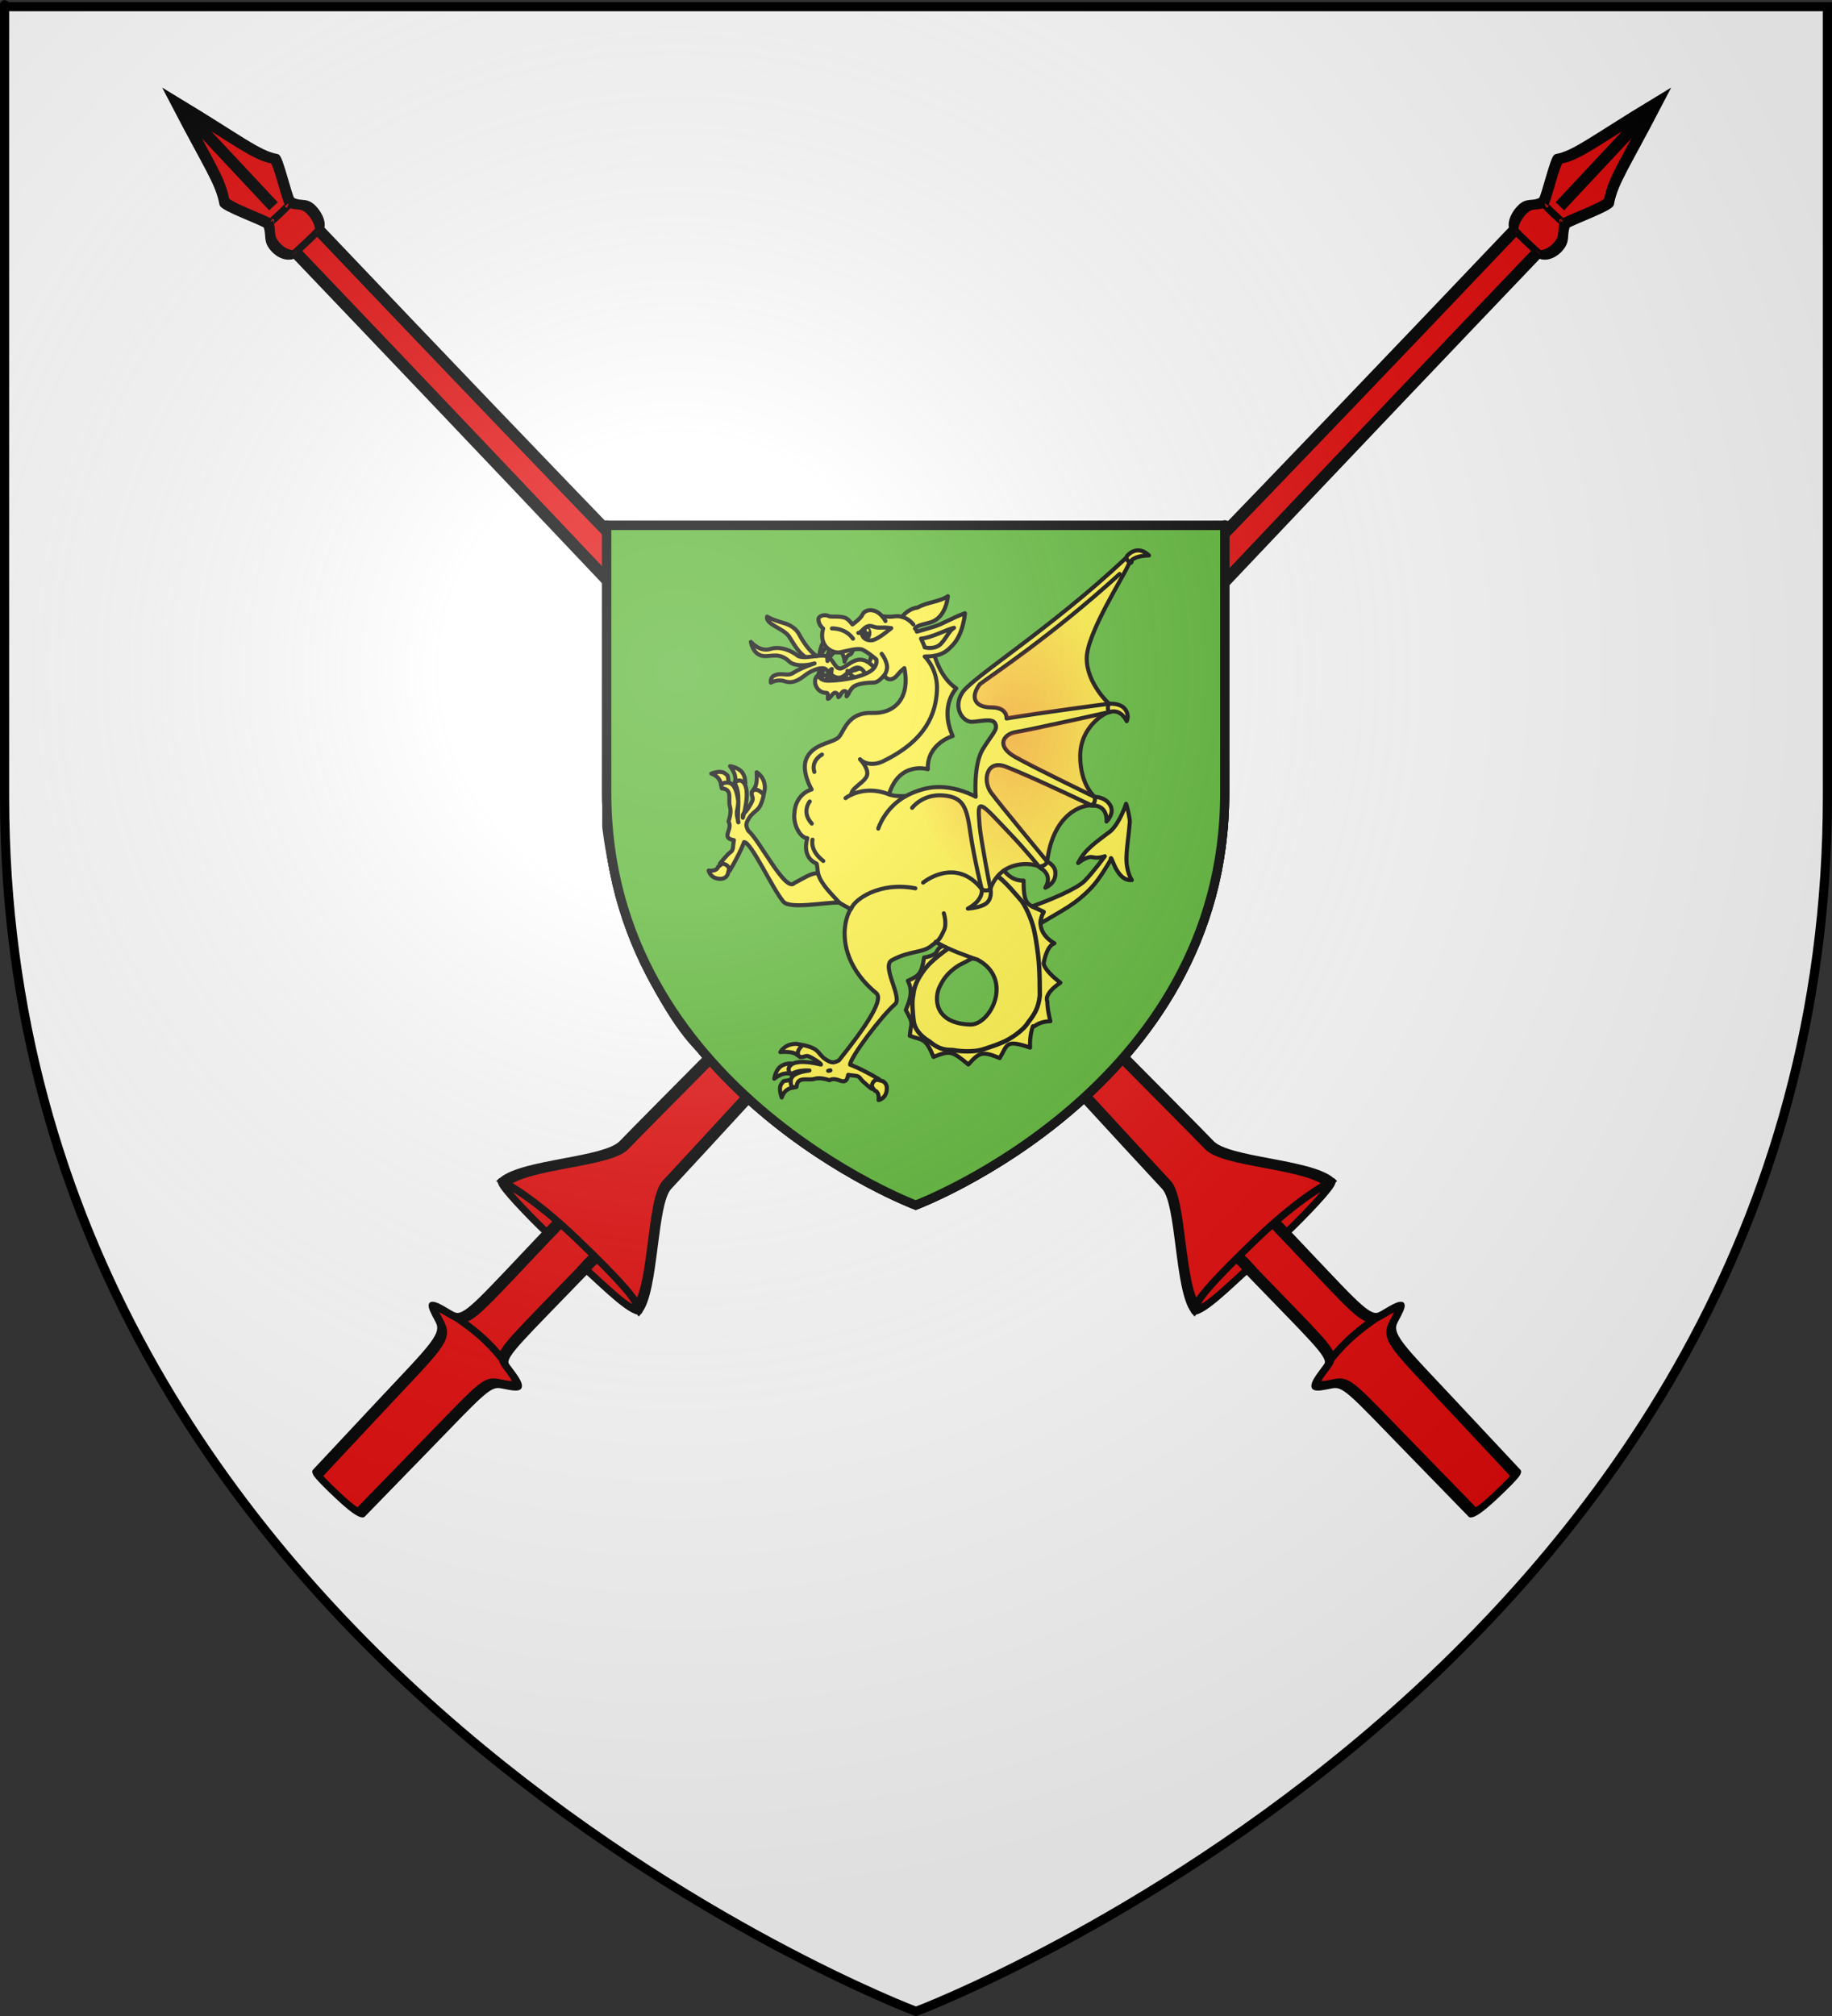 <?xml version="1.0" encoding="UTF-8" standalone="no"?>
<svg
   xmlns:i="http://ns.adobe.com/AdobeIllustrator/10.0/"
   xmlns:dc="http://purl.org/dc/elements/1.1/"
   xmlns:cc="http://web.resource.org/cc/"
   xmlns:rdf="http://www.w3.org/1999/02/22-rdf-syntax-ns#"
   xmlns:svg="http://www.w3.org/2000/svg"
   xmlns="http://www.w3.org/2000/svg"
   xmlns:xlink="http://www.w3.org/1999/xlink"
   xmlns:sodipodi="http://sodipodi.sourceforge.net/DTD/sodipodi-0.dtd"
   xmlns:inkscape="http://www.inkscape.org/namespaces/inkscape"
   height="660"
   width="600"
   version="1.0"
   id="svg2"
   sodipodi:version="0.32"
   inkscape:version="0.45.1"
   sodipodi:docname="Blason ville fr Dracy-le-Fort (Saône-et-Loire).svg"
   sodipodi:docbase="E:\DIVERS\Héraldique"
   inkscape:export-filename="/Users/olivier/Desktop/Blason Rouge/Blason_Vide_3D.png"
   inkscape:export-xdpi="144"
   inkscape:export-ydpi="144"
   inkscape:output_extension="org.inkscape.output.svg.inkscape">
  <rect width="100%" height="100%" fill="#333333" stroke="none"/>
  <sodipodi:namedview
     inkscape:window-height="750"
     inkscape:window-width="1280"
     inkscape:pageshadow="2"
     inkscape:pageopacity="0.0"
     guidetolerance="10.0"
     gridtolerance="10.0"
     objecttolerance="10.0"
     borderopacity="1.0"
     bordercolor="#666666"
     pagecolor="#ffffff"
     id="base"
     showgrid="false"
     height="660px"
     inkscape:zoom="0.315"
     inkscape:cx="-525.39682"
     inkscape:cy="120.99485"
     inkscape:window-x="-8"
     inkscape:window-y="-8"
     inkscape:current-layer="layer4"
     showguides="true"
     inkscape:guide-bbox="true" />
  <desc
     id="desc4">Flag of Canton of Valais (Wallis)</desc>
  <defs
     id="defs6">
    <linearGradient
       id="linearGradient4050">
      <stop
         style="stop-color:#e80000;stop-opacity:0.276;"
         offset="0"
         id="stop4052" />
      <stop
         style="stop-color:red;stop-opacity:0;"
         offset="1"
         id="stop4054" />
    </linearGradient>
    <radialGradient
       inkscape:collect="always"
       xlink:href="#linearGradient4050"
       id="radialGradient2107"
       gradientUnits="userSpaceOnUse"
       gradientTransform="matrix(1.173,0,0,1.706,-578.041,-485.109)"
       cx="165.666"
       cy="433.922"
       fx="165.666"
       fy="433.922"
       r="86.885" />
    <linearGradient
       id="linearGradient2893">
      <stop
         style="stop-color:white;stop-opacity:0.314;"
         offset="0"
         id="stop2895" />
      <stop
         id="stop2897"
         offset="0.19"
         style="stop-color:white;stop-opacity:0.251;" />
      <stop
         style="stop-color:#6b6b6b;stop-opacity:0.125;"
         offset="0.6"
         id="stop2901" />
      <stop
         style="stop-color:black;stop-opacity:0.125;"
         offset="1"
         id="stop2899" />
    </linearGradient>
    <linearGradient
       id="linearGradient2885">
      <stop
         id="stop2887"
         offset="0"
         style="stop-color:white;stop-opacity:1;" />
      <stop
         style="stop-color:white;stop-opacity:1;"
         offset="0.229"
         id="stop2891" />
      <stop
         id="stop2889"
         offset="1"
         style="stop-color:black;stop-opacity:1;" />
    </linearGradient>
    <linearGradient
       id="linearGradient2955">
      <stop
         id="stop2867"
         offset="0"
         style="stop-color:#fd0000;stop-opacity:1;" />
      <stop
         style="stop-color:#e77275;stop-opacity:0.659;"
         offset="0.5"
         id="stop2873" />
      <stop
         style="stop-color:black;stop-opacity:0.323;"
         offset="1"
         id="stop2959" />
    </linearGradient>
    <radialGradient
       inkscape:collect="always"
       xlink:href="#linearGradient2955"
       id="radialGradient2961"
       cx="225.524"
       cy="218.901"
       fx="225.524"
       fy="218.901"
       r="300"
       gradientTransform="matrix(-4.167939e-4,2.183,-1.884,-3.599562e-4,615.597,-289.121)"
       gradientUnits="userSpaceOnUse" />
    <polygon
       id="star"
       transform="scale(53,53)"
       points="0,-1 0.588,0.809 -0.951,-0.309 0.951,-0.309 -0.588,0.809 0,-1 " />
    <clipPath
       id="clip">
      <path
         d="M 0,-200 L 0,600 L 300,600 L 300,-200 L 0,-200 z "
         id="path10" />
    </clipPath>
    <radialGradient
       inkscape:collect="always"
       xlink:href="#linearGradient2955"
       id="radialGradient1911"
       gradientUnits="userSpaceOnUse"
       gradientTransform="matrix(-4.167939e-4,2.183,-1.884,-3.599562e-4,615.597,-289.121)"
       cx="225.524"
       cy="218.901"
       fx="225.524"
       fy="218.901"
       r="300" />
    <radialGradient
       inkscape:collect="always"
       xlink:href="#linearGradient2955"
       id="radialGradient2865"
       gradientUnits="userSpaceOnUse"
       gradientTransform="matrix(0,1.749,-1.593,-1.049767e-7,551.788,-191.29)"
       cx="225.524"
       cy="218.901"
       fx="225.524"
       fy="218.901"
       r="300" />
    <radialGradient
       inkscape:collect="always"
       xlink:href="#linearGradient2955"
       id="radialGradient2871"
       gradientUnits="userSpaceOnUse"
       gradientTransform="matrix(0,1.386,-1.323,-5.741131e-8,-158.082,-109.541)"
       cx="225.524"
       cy="218.901"
       fx="225.524"
       fy="218.901"
       r="300" />
    <radialGradient
       inkscape:collect="always"
       xlink:href="#linearGradient2893"
       id="radialGradient3163"
       gradientUnits="userSpaceOnUse"
       gradientTransform="matrix(1.353,0,0,1.349,-77.629,-85.747)"
       cx="221.445"
       cy="226.331"
       fx="221.445"
       fy="226.331"
       r="300" />
  </defs>
  <g
     inkscape:groupmode="layer"
     id="layer3"
     inkscape:label="Fond écu"
     style="display:inline">
    <path
       id="path2855"
       style="fill:#ffffff;fill-opacity:1;fill-rule:evenodd;stroke:none;stroke-width:1px;stroke-linecap:butt;stroke-linejoin:miter;stroke-opacity:1"
       d="M 298.878,657.939 C 298.878,657.939 597.378,545.618 597.378,260.167 C 597.378,-25.285 597.378,1.615 597.378,1.615 L 0.378,1.615 L 0.378,260.167 C 0.378,545.618 298.878,657.939 298.878,657.939 z "
       sodipodi:nodetypes="cccccc" />
  </g>
  <g
     inkscape:groupmode="layer"
     id="layer4"
     inkscape:label="Meubles">
    <g
       id="g2164"
       transform="matrix(1.117,-1.18,1.938,1.835,359.925,680.425)"
       style="fill:#e20909;stroke:#000000;stroke-width:1.441;stroke-miterlimit:4;stroke-dasharray:none;stroke-opacity:1">
      <path
         sodipodi:nodetypes="czczcsccczczzccccsscczccsscccczccc"
         id="path2189"
         d="M 70.745,-121.025 C 75.473,-121.028 128.864,-120.162 168.486,-119.741 C 208.11,-119.32 253.169,-118.936 328.005,-118.824 C 328.005,-119.236 329.638,-119.877 331.964,-119.866 C 334.275,-119.855 334.074,-119.052 336.098,-118.609 C 336.923,-118.609 343.998,-121.161 344.574,-120.899 C 347.533,-119.553 352.402,-119.198 366.292,-116.87 C 352.696,-114.503 348.885,-114.232 345.288,-112.808 C 344.592,-112.433 336.77,-114.873 335.912,-114.873 C 333.85,-114.22 333.87,-113.597 331.598,-113.542 C 329.325,-113.486 327.762,-114.265 327.762,-114.881 C 327.762,-114.881 209.672,-115.235 168.055,-114.75 C 126.439,-114.265 75.372,-113.86 70.85,-113.85 C 66.345,-113.841 54.083,-106.34 48.612,-106.02 C 48.718,-106.462 49.525,-110.173 49.525,-110.173 L 49.392,-114.116 L 35.379,-114.219 C 22.876,-114.311 22.393,-114.196 21.985,-112.71 C 21.184,-109.788 20.918,-109.7 18.684,-111.908 C 17.183,-113.39 15.683,-113.234 -1.741,-113.373 L -19.567,-113.523 C -19.567,-113.523 -20.205,-113.629 -20.205,-117.085 C -20.205,-120.646 -19.902,-120.648 -19.902,-120.648 L -1.261,-120.713 C 15.19,-120.77 18.227,-120.503 19.362,-122.568 C 20.541,-124.713 20.839,-125.227 21.877,-122.318 C 22.546,-120.442 23.163,-120.278 36.004,-120.278 L 49.598,-120.278 L 49.598,-124.389 L 48.656,-128.605 C 54.512,-128.177 65.875,-121.023 70.745,-121.025 z M 337.774,-116.791 L 364.755,-116.881 L 337.774,-116.791 z "
         style="fill:#e20909;stroke:#000000;stroke-width:1.441;stroke-miterlimit:4;stroke-dasharray:none;stroke-opacity:1" />
      <path
         sodipodi:nodetypes="cc"
         id="path3180"
         d="M 22.238,-121.59 C 22.97,-118.557 23.18,-116.779 22.552,-113.745"
         style="fill:#e20909;fill-rule:evenodd;stroke:#000000;stroke-width:1.441;stroke-linecap:butt;stroke-linejoin:miter;stroke-miterlimit:4;stroke-dasharray:none;stroke-opacity:1" />
      <path
         id="path3182"
         d="M 50.059,-120.259 C 50.046,-120.272 48.295,-120.25 47.23,-120.296 C 47.231,-123.254 47.633,-128.596 48.342,-128.652 C 48.756,-128.697 50.527,-124.542 50.45,-117.289 C 50.373,-110.036 49.835,-105.659 48.336,-106.002 C 47.081,-107.124 47.435,-112.609 47.223,-114.157 C 48.039,-114.166 48.739,-114.213 50.22,-114.105"
         style="fill:#e20909;fill-rule:evenodd;stroke:#000000;stroke-width:1.441;stroke-linecap:butt;stroke-linejoin:miter;stroke-miterlimit:4;stroke-dasharray:none;stroke-opacity:1"
         sodipodi:nodetypes="ccczccs" />
      <path
         sodipodi:nodetypes="csc"
         id="path3191"
         d="M 336.172,-118.357 C 336.172,-118.357 335.789,-119.233 335.789,-116.722 C 335.789,-114.212 335.98,-115.236 335.98,-115.236"
         style="fill:#e20909;fill-rule:evenodd;stroke:#000000;stroke-width:1.441;stroke-linecap:butt;stroke-linejoin:miter;stroke-miterlimit:4;stroke-dasharray:none;stroke-opacity:1" />
      <path
         sodipodi:nodetypes="csc"
         id="path3193"
         d="M 328.015,-118.831 C 328.015,-118.831 327.95,-119.297 327.95,-116.787 C 327.95,-114.277 328.03,-114.485 328.03,-114.485"
         style="fill:#e20909;fill-rule:evenodd;stroke:#000000;stroke-width:1.441;stroke-linecap:butt;stroke-linejoin:miter;stroke-miterlimit:4;stroke-dasharray:none;stroke-opacity:1" />
    </g>
    <g
       style="fill:#e20909;stroke:#000000;stroke-width:1.441;stroke-miterlimit:4;stroke-dasharray:none;stroke-opacity:1"
       transform="matrix(-1.117,-1.18,-1.938,1.835,240.516,680.425)"
       id="g3303">
      <path
         style="fill:#e20909;stroke:#000000;stroke-width:1.441;stroke-miterlimit:4;stroke-dasharray:none;stroke-opacity:1"
         d="M 70.745,-121.025 C 75.473,-121.028 128.864,-120.162 168.486,-119.741 C 208.11,-119.32 253.169,-118.936 328.005,-118.824 C 328.005,-119.236 329.638,-119.877 331.964,-119.866 C 334.275,-119.855 334.074,-119.052 336.098,-118.609 C 336.923,-118.609 343.998,-121.161 344.574,-120.899 C 347.533,-119.553 352.402,-119.198 366.292,-116.87 C 352.696,-114.503 348.885,-114.232 345.288,-112.808 C 344.592,-112.433 336.77,-114.873 335.912,-114.873 C 333.85,-114.22 333.87,-113.597 331.598,-113.542 C 329.325,-113.486 327.762,-114.265 327.762,-114.881 C 327.762,-114.881 209.672,-115.235 168.055,-114.75 C 126.439,-114.265 75.372,-113.86 70.85,-113.85 C 66.345,-113.841 54.083,-106.34 48.612,-106.02 C 48.718,-106.462 49.525,-110.173 49.525,-110.173 L 49.392,-114.116 L 35.379,-114.219 C 22.876,-114.311 22.393,-114.196 21.985,-112.71 C 21.184,-109.788 20.918,-109.7 18.684,-111.908 C 17.183,-113.39 15.683,-113.234 -1.741,-113.373 L -19.567,-113.523 C -19.567,-113.523 -20.205,-113.629 -20.205,-117.085 C -20.205,-120.646 -19.902,-120.648 -19.902,-120.648 L -1.261,-120.713 C 15.19,-120.77 18.227,-120.503 19.362,-122.568 C 20.541,-124.713 20.839,-125.227 21.877,-122.318 C 22.546,-120.442 23.163,-120.278 36.004,-120.278 L 49.598,-120.278 L 49.598,-124.389 L 48.656,-128.605 C 54.512,-128.177 65.875,-121.023 70.745,-121.025 z M 337.774,-116.791 L 364.755,-116.881 L 337.774,-116.791 z "
         id="path3305"
         sodipodi:nodetypes="czczcsccczczzccccsscczccsscccczccc" />
      <path
         style="fill:#e20909;fill-rule:evenodd;stroke:#000000;stroke-width:1.441;stroke-linecap:butt;stroke-linejoin:miter;stroke-miterlimit:4;stroke-dasharray:none;stroke-opacity:1"
         d="M 22.238,-121.59 C 22.97,-118.557 23.18,-116.779 22.552,-113.745"
         id="path3307"
         sodipodi:nodetypes="cc" />
      <path
         sodipodi:nodetypes="ccczccs"
         style="fill:#e20909;fill-rule:evenodd;stroke:#000000;stroke-width:1.441;stroke-linecap:butt;stroke-linejoin:miter;stroke-miterlimit:4;stroke-dasharray:none;stroke-opacity:1"
         d="M 50.059,-120.259 C 50.046,-120.272 48.295,-120.25 47.23,-120.296 C 47.231,-123.254 47.633,-128.596 48.342,-128.652 C 48.756,-128.697 50.527,-124.542 50.45,-117.289 C 50.373,-110.036 49.835,-105.659 48.336,-106.002 C 47.081,-107.124 47.435,-112.609 47.223,-114.157 C 48.039,-114.166 48.739,-114.213 50.22,-114.105"
         id="path3309" />
      <path
         style="fill:#e20909;fill-rule:evenodd;stroke:#000000;stroke-width:1.441;stroke-linecap:butt;stroke-linejoin:miter;stroke-miterlimit:4;stroke-dasharray:none;stroke-opacity:1"
         d="M 336.172,-118.357 C 336.172,-118.357 335.789,-119.233 335.789,-116.722 C 335.789,-114.212 335.98,-115.236 335.98,-115.236"
         id="path3311"
         sodipodi:nodetypes="csc" />
      <path
         style="fill:#e20909;fill-rule:evenodd;stroke:#000000;stroke-width:1.441;stroke-linecap:butt;stroke-linejoin:miter;stroke-miterlimit:4;stroke-dasharray:none;stroke-opacity:1"
         d="M 328.015,-118.831 C 328.015,-118.831 327.95,-119.297 327.95,-116.787 C 327.95,-114.277 328.03,-114.485 328.03,-114.485"
         id="path3313"
         sodipodi:nodetypes="csc" />
    </g>
    <g
       id="g19269"
       transform="matrix(0.339,0,0,0.339,198.21,171.297)"
       style="fill:#5ab532;fill-opacity:1;stroke:#000000;stroke-width:8.847;stroke-miterlimit:4;stroke-dasharray:none;stroke-opacity:1">
      <g
         style="fill:#5ab532;fill-opacity:1;stroke:#000000;stroke-width:8.847;stroke-miterlimit:4;stroke-dasharray:none;stroke-opacity:1;display:inline"
         inkscape:label="Fond écu"
         id="g19271">
        <path
           sodipodi:nodetypes="cccccc"
           d="M 300,658.5 C 300,658.5 598.5,546.18 598.5,260.728 C 598.5,-24.723 598.5,2.176 598.5,2.176 L 1.5,2.176 L 1.5,260.728 C 1.5,546.18 300,658.5 300,658.5 z "
           style="fill:#5ab532;fill-opacity:1;fill-rule:evenodd;stroke:#000000;stroke-width:8.847;stroke-linecap:butt;stroke-linejoin:miter;stroke-miterlimit:4;stroke-dasharray:none;stroke-opacity:1"
           id="path19273" />
      </g>
      <g
         style="fill:#5ab532;fill-opacity:1;stroke:#000000;stroke-width:8.847;stroke-miterlimit:4;stroke-dasharray:none;stroke-opacity:1;display:inline"
         inkscape:label="Meubles"
         id="g19275">
        <path
           sodipodi:nodetypes="csscsscccczc"
           id="path19277"
           d="M 95.881,509.819 C 95.882,509.819 135.122,502.375 160.46,477.038 C 185.797,451.7 200.651,365.252 225.989,339.914 C 251.326,314.576 338.205,300.087 363.543,274.75 C 388.881,249.412 403.37,162.533 428.707,137.195 C 454.045,111.858 540.526,96.971 565.864,71.633 C 591.031,46.467 598.479,3.765 598.579,3.188 M 598.579,3.188 L 1.706,2.245 L 1.552,292.85 C 1.552,292.85 8.087,360.558 39.845,426.556 C 71.955,493.287 95.582,510.226 95.582,510.226"
           style="opacity:1;color:#000000;fill:#5ab532;fill-opacity:1;fill-rule:nonzero;stroke:#000000;stroke-width:8.847;stroke-linecap:butt;stroke-linejoin:miter;marker:none;marker-start:none;marker-mid:none;marker-end:none;stroke-miterlimit:4;stroke-dasharray:none;stroke-dashoffset:0;stroke-opacity:1;visibility:visible;display:inline;overflow:visible" />
      </g>
      <g
         sodipodi:insensitive="true"
         inkscape:label="Reflet final"
         id="g19279"
         style="fill:#5ab532;fill-opacity:1;stroke:#000000;stroke-width:8.847;stroke-miterlimit:4;stroke-dasharray:none;stroke-opacity:1">
        <path
           inkscape:export-ydpi="144"
           inkscape:export-xdpi="144"
           id="path19281"
           style="opacity:1;fill:#5ab532;fill-opacity:1;fill-rule:evenodd;stroke:#000000;stroke-width:8.847;stroke-linecap:butt;stroke-linejoin:miter;stroke-miterlimit:4;stroke-dasharray:none;stroke-opacity:1"
           d="M 300,658.5 C 300,658.5 598.5,546.18 598.5,260.728 C 598.5,-24.723 598.5,2.176 598.5,2.176 L 1.5,2.176 L 1.5,260.728 C 1.5,546.18 300,658.5 300,658.5 z "
           sodipodi:nodetypes="cccccc" />
      </g>
      <g
         sodipodi:insensitive="true"
         inkscape:label="Contour final"
         id="g19283"
         style="fill:#5ab532;fill-opacity:1;stroke:#000000;stroke-width:8.847;stroke-miterlimit:4;stroke-dasharray:none;stroke-opacity:1">
        <path
           inkscape:export-ydpi="144"
           inkscape:export-xdpi="144"
           id="path19285"
           style="opacity:1;fill:#5ab532;fill-opacity:1;fill-rule:evenodd;stroke:#000000;stroke-width:8.847;stroke-linecap:butt;stroke-linejoin:miter;stroke-miterlimit:4;stroke-dasharray:none;stroke-opacity:1"
           d="M 300,658.5 C 300,658.5 1.5,546.18 1.5,260.728 C 1.5,-24.723 1.5,2.176 1.5,2.176 L 598.5,2.176 L 598.5,260.728 C 598.5,546.18 300,658.5 300,658.5 z "
           sodipodi:nodetypes="cccccc" />
      </g>
    </g>
    <g
       style="display:inline"
       id="g2368"
       transform="matrix(-0.348,0,0,0.348,197.68,150.745)">
      <path
         id="path7241"
         d="M -250.079,585.901 L -255.211,592.806 C -255.211,592.806 -259.776,593.517 -258.806,601.732 C -258.806,601.732 -266.563,600.329 -266.563,590.509 C -266.563,585.098 -262.1,583.723 -262.1,583.723 L -255.703,582.092 L -250.079,585.901 z "
         i:knockout="Off"
         style="fill:#fcef3c;stroke:#000000;stroke-width:3.832;stroke-linecap:round;stroke-linejoin:round;stroke-miterlimit:4;stroke-dasharray:none" />
      <path
         id="path7243"
         d="M -181.453,587.325 L -178.236,590.104 C -178.236,590.104 -170.6,590.21 -167.648,599.284 C -167.648,599.284 -165.239,593.167 -166.257,588.962 C -166.921,586.217 -169.599,583.869 -169.599,583.869 L -175.805,582.76 L -179.882,584.086 L -181.453,587.325 z "
         i:knockout="Off"
         style="fill:#fcef3c;stroke:#000000;stroke-width:3.832;stroke-linecap:round;stroke-linejoin:round;stroke-miterlimit:4;stroke-dasharray:none" />
      <path
         id="path7245"
         d="M -185.911,549.62 L -181.954,548.881 C -181.954,548.881 -171.95,547.73 -166.36,556.596 C -166.36,556.596 -177.404,555.409 -181.476,558.768 C -185.548,562.126 -186.963,559.257 -186.963,559.257 L -187.583,552.806 L -185.911,549.62 z "
         i:knockout="Off"
         style="fill:#fcef3c;stroke:#000000;stroke-width:3.832;stroke-linecap:round;stroke-linejoin:round;stroke-miterlimit:4;stroke-dasharray:none" />
      <path
         id="path7247"
         d="M -160.638,581.614 C -160.638,581.614 -161.771,573.493 -166.814,569.947 C -170.986,567.014 -176.409,567.273 -176.409,567.273 L -180.561,571.01 L -179.231,575.719 L -177.753,577.692 L -175.542,577.082 C -175.542,577.082 -170.166,574.324 -160.638,581.614 z "
         i:knockout="Off"
         style="fill:#fcef3c;stroke:#000000;stroke-width:3.832;stroke-linecap:round;stroke-linejoin:round;stroke-miterlimit:4;stroke-dasharray:none" />
      <path
         id="path7249"
         d="M -201.306,202.945 C -201.306,202.945 -222.191,201.015 -233.229,198.207 C -244.266,195.4 -251.058,190.487 -251.398,185.925 C -251.738,181.363 -256.831,184.17 -256.831,184.17 L -260.398,189.258 L -254.624,202.594 L -230.342,209.788 L -209.286,211.543 L -201.645,206.981 L -201.306,202.945 z "
         i:knockout="Off"
         style="fill:#fcef3c;stroke:#000000;stroke-width:3.832;stroke-linecap:round;stroke-linejoin:round;stroke-miterlimit:4;stroke-dasharray:none" />
      <path
         id="path7251"
         d="M -201.582,203.918 C -201.582,203.918 -202.402,195.975 -207.219,194.492 C -207.219,194.492 -204.862,202.224 -205.989,206.46 C -207.035,210.39 -205.067,207.202 -205.067,207.202 L -201.582,203.918 z "
         i:knockout="Off"
         style="fill:#fcef3c;stroke:#000000;stroke-width:3.832;stroke-linecap:round;stroke-linejoin:round;stroke-miterlimit:4;stroke-dasharray:none" />
      <path
         id="path7253"
         d="M -207.322,170.026 C -207.322,170.026 -202.812,176.592 -203.119,186.23 C -203.119,186.23 -206.809,176.803 -211.012,175.003 L -207.322,170.026 z "
         i:knockout="Off"
         style="fill:#fcef3c;stroke:#000000;stroke-width:3.832;stroke-linecap:round;stroke-linejoin:round;stroke-miterlimit:4;stroke-dasharray:none" />
      <path
         id="path7255"
         d="M -246.285,200.559 C -239.437,188.765 -232.59,198.2 -225.741,202.917 C -218.893,207.635 -212.426,199.969 -209.572,196.824 C -206.718,193.678 -197.209,196.038 -188.459,202.917 C -179.709,209.797 -174.382,209.011 -170.197,207.635 C -163.461,205.42 -157.453,209.01 -157.453,209.01 C -157.453,209.01 -156.692,204.293 -160.306,202.524 C -167.942,198.786 -172.48,203.899 -178.948,199.575 C -185.415,195.251 -198.54,190.926 -198.54,190.926 C -189.981,193.481 -179.328,193.481 -174.763,189.157 C -165.633,180.509 -158.214,184.44 -151.367,184.048 C -140.337,183.415 -138.622,170.68 -138.622,170.68 C -138.622,170.68 -146.992,180.509 -156.884,177.364 C -166.775,174.219 -177.5,179.542 -182.372,183.457 C -184.055,184.809 -186.847,185.13 -190.065,185.018 C -182.758,180.343 -177.713,170.184 -174.384,165.373 C -169.226,157.92 -152.128,154.168 -153.839,146.896 C -153.839,146.896 -157.834,149.647 -169.627,152.989 C -174.4,154.342 -180.695,157.374 -183.801,163.175 C -187.202,169.523 -193.519,179.64 -200.594,183.955 C -204.056,183.578 -207.229,183.394 -209.382,184.048 C -215.849,186.013 -217.181,194.661 -221.746,195.644 C -226.312,196.626 -233.159,187.389 -241.339,187.389 C -249.518,187.389 -255.415,195.841 -255.415,195.841 L -252.739,200.019 L -247.261,201.728 L -246.285,200.559 z "
         i:knockout="Off"
         style="fill:#fcef3c;stroke:#000000;stroke-width:3.832;stroke-linecap:round;stroke-linejoin:round;stroke-miterlimit:4;stroke-dasharray:none" />
      <path
         id="path7257"
         d="M -209.987,207.837 C -209.987,207.837 -210.5,197.986 -214.804,196.186 C -214.804,196.186 -213.267,204.024 -214.804,207.837 L -211.012,208.578 L -209.987,207.837 z "
         i:knockout="Off"
         style="fill:#fcef3c;stroke:#000000;stroke-width:3.832;stroke-linecap:round;stroke-linejoin:round;stroke-miterlimit:4;stroke-dasharray:none" />
      <path
         id="path7259"
         d="M -224.234,207.201 C -224.234,207.201 -230.075,202.223 -229.461,197.986 C -229.461,197.986 -231.306,197.986 -232.125,200.316 C -233.335,203.754 -237.353,203.917 -237.353,203.917 L -235.201,206.777 L -224.234,207.201 z "
         i:knockout="Off"
         style="fill:#fcef3c;stroke:#000000;stroke-width:3.832;stroke-linecap:round;stroke-linejoin:round;stroke-miterlimit:4;stroke-dasharray:none" />
      <path
         id="path7261"
         d="M -213.676,177.121 C -213.676,177.121 -209.987,180.405 -210.704,188.667 C -210.704,188.667 -214.907,180.829 -219.211,179.028 L -216.956,177.334 L -213.676,177.121 z "
         i:knockout="Off"
         style="fill:#fcef3c;stroke:#000000;stroke-width:3.832;stroke-linecap:round;stroke-linejoin:round;stroke-miterlimit:4;stroke-dasharray:none" />
      <path
         id="path7263"
         d="M -224.202,180.972 C -224.202,180.972 -226.998,185.317 -226.764,189.311 C -226.764,189.311 -228.588,183.444 -231.3,182.849 C -234.25,182.201 -234.767,177.287 -234.767,177.287 L -226.098,177.781 L -224.202,180.972 z "
         i:knockout="Off"
         style="fill:#fcef3c;stroke:#000000;stroke-width:3.832;stroke-linecap:round;stroke-linejoin:round;stroke-miterlimit:4;stroke-dasharray:none" />
      <path
         sodipodi:nodetypes="cccccccccccccccsccscccscssccsscssccscscsccccscscsccccccccsccsccccccccccsccscccssccccccccccccsccccccccscsscsssccccsscccscc"
         id="path7265"
         d="M -491.323,92.063 C -420.381,158.603 -347.062,204.004 -337.651,218.381 C -328.239,232.758 -338.409,246.188 -346.629,245.87 C -354.77,245.556 -365.802,242.177 -368.465,247.288 C -371.548,253.206 -365.881,256.851 -356.878,271.65 C -347.876,286.449 -350.217,316.362 -350.217,316.362 C -350.217,316.362 -331.18,305.308 -309.723,307.552 C -300.542,308.511 -290.798,312.262 -284.577,315.673 C -280.064,315.935 -273.203,315.945 -268.62,314.123 C -267.757,287.27 -301.182,285.163 -301.182,285.163 C -300.208,261 -324.144,255.104 -324.144,255.104 C -311.478,226.41 -325.68,214.764 -325.68,214.764 C -310.579,204.696 -311.564,183.725 -311.564,183.725 C -320.043,182.217 -323.954,178.507 -328.302,174.014 C -338.788,163.177 -340.061,143.743 -340.061,143.743 C -327.51,148.336 -319.49,153.661 -311.591,156.13 C -303.691,158.598 -294.813,161.084 -294.813,161.084 C -293.455,157.69 -294.86,160.302 -293.065,158.117 C -295.014,155.097 -301.375,154.071 -307.221,152.46 C -322.702,148.194 -323.998,127.7 -323.998,127.7 C -316.593,132.935 -304.312,133.302 -295.528,138.364 C -285.98,139.608 -280.896,147.161 -280.896,147.161 C -278.297,146.448 -275.849,146.377 -273.891,146.684 C -268.366,147.549 -262.132,146.499 -262.132,146.499 C -259.762,143.828 -257.297,142.251 -254.966,141.462 C -249.587,139.64 -244.919,142.008 -243.765,144.79 C -242.112,148.777 -234.205,154.288 -234.205,154.288 C -234.205,154.288 -231.408,150.474 -228.855,148.817 C -224.108,145.737 -214.185,147.585 -212.144,146.485 C -208.328,144.43 -202.099,145.981 -202.186,149.572 C -202.316,154.979 -206.635,158.064 -206.635,158.064 C -201.858,175.53 -216.157,181.931 -222.843,180.466 C -229.926,178.913 -239.711,176.115 -243.779,178.068 C -249.423,180.778 -256.676,187.169 -256.676,187.169 C -256.676,187.169 -257.776,190.474 -254.915,194.707 C -249.411,202.853 -225.954,207.2 -211.256,207.2 C -202.435,207.2 -202.33,200.474 -200.239,203.596 C -196.932,208.533 -200.38,218.699 -210.118,218.699 C -211.587,218.699 -211.045,224.21 -211.045,224.21 C -213.25,224.21 -215.451,218.514 -218.023,218.514 C -220.595,218.514 -220.963,222.687 -220.963,222.687 C -223.168,221.927 -223.534,217.18 -226.657,216.99 C -229.78,216.8 -228.683,221.931 -228.683,221.931 C -230.887,220.032 -230.518,217.745 -234.191,213.758 C -237.866,209.771 -248.53,208.949 -254.041,208.949 C -258.558,208.949 -262.206,204.021 -264.264,201.967 C -266.575,207.19 -272.265,207.301 -276.738,201.583 C -278.289,199.6 -280.801,197.064 -283.054,195.37 C -288.744,223.368 -274.109,238.377 -252.704,237.537 C -231.298,236.697 -226.959,252.385 -222.353,259.105 C -217.461,266.242 -198.24,265.265 -191.195,279.824 C -185.312,291.982 -195.803,309.499 -195.803,309.499 C -195.803,309.499 -180.369,313.165 -179.555,332.484 C -178.407,342.747 -185.266,355.358 -191.751,355.297 C -189.427,363.21 -189.373,374.361 -200.464,379.328 C -201.668,381.335 -201.091,398.51 -207.986,401.108 C -219.369,413.167 -214.341,412.798 -232.616,422.013 C -224.209,435.199 -219.976,470.763 -256.689,501.182 C -266.516,509.324 -229.277,554.362 -221.439,564.427 C -216.3,566.929 -214.621,567.481 -207.019,562.082 C -202.661,557.864 -201.461,555.02 -197.578,553.153 C -192.511,550.716 -187.474,549.947 -187.474,549.947 C -178.662,557.753 -185.024,561.287 -185.024,561.287 C -191.006,561.384 -189.55,558.353 -196.267,562.135 C -202.983,565.916 -204.304,567.752 -204.304,567.752 C -204.365,567.959 -204.451,568.143 -204.556,568.308 C -196.696,566.425 -181.028,563.566 -175.768,569.183 C -171.599,573.634 -176.616,577.29 -176.616,577.29 C -181.737,574.115 -188.543,573.642 -193.751,573.872 C -189.755,574.565 -176.571,575.825 -176.126,583.649 C -175.65,591.995 -181.568,589.359 -181.568,589.359 C -182.281,578.805 -192.14,583.618 -198.094,581.847 C -200.447,581.148 -204.719,580.435 -212.581,583.04 C -220.442,578.621 -227.931,590.863 -230.192,577.992 C -236.25,579.112 -239.456,578.127 -241.594,581.317 C -243.731,584.508 -252.293,591.161 -252.293,591.161 C -251.819,581.832 -259.179,582.086 -259.179,582.086 C -241.414,571.559 -232.007,568.427 -232.007,568.427 C -232.007,561.548 -262.064,521.973 -274.314,511.515 C -281.549,505.339 -261.158,475.698 -271.282,470.169 C -288.909,460.542 -300.713,463.923 -309.657,455.636 C -312.914,453.519 -310.254,455.203 -312.769,452.854 C -316.202,455.027 -316.657,455.354 -316.609,455.344 C -316.442,455.255 -316.085,455.021 -319.125,456.841 C -310.167,460.639 -318.421,464.365 -301.619,467.651 C -299.209,482.908 -296.909,484.822 -286.351,489.471 C -292.251,500.469 -286.687,511.025 -284.431,516.986 C -292.2,531.203 -289.394,527.684 -288.152,541.23 C -300.134,545.79 -302.886,542.51 -310.465,561.128 C -326.252,554.91 -327.76,555.453 -343.305,568.229 C -354.086,556.13 -356.699,555.79 -372.821,562.201 C -380.345,549.663 -377.842,544.353 -401.397,552.358 C -400.722,540.681 -404.059,532.261 -404.059,532.261 C -405.656,533.637 -407.641,527.981 -420.466,527.558 C -417.268,514.747 -417.645,508.879 -417.645,508.879 C -417.645,508.879 -413.328,502.637 -429.894,491.259 C -413.664,478.79 -414.189,473.096 -414.189,473.096 C -414.189,473.096 -416.533,456.801 -424.306,454.218 C -424.306,454.218 -403.664,443.899 -414.309,424.686 C -400.582,417.163 -395.127,421.343 -395.279,395.213 C -383.382,395.785 -376.847,385.687 -376.847,385.687 C -390.625,376.201 -408.174,380.482 -409.673,382.031 C -416.046,388.614 -417.037,380.764 -417.446,377.381 C -423.124,330.382 -452.638,323.677 -459.185,324.522 C -465.732,325.368 -466.552,319.868 -464.098,318.177 C -461.643,316.485 -448.552,305.072 -448.552,278.009 C -448.552,250.946 -471.05,237.84 -475.142,236.994 C -479.233,236.148 -481.687,233.188 -478.823,231.496 C -475.958,229.804 -454.683,209.922 -454.683,186.242 C -454.683,162.562 -490.148,108.166 -494.567,96.886 C -501.457,95.262 -491.323,92.063 -491.323,92.063 z M -347.582,468.513 C -348.611,468.486 -349.709,468.919 -351.965,469.665 C -386.324,488.075 -364.01,531.154 -345.185,530.658 C -310.699,529.749 -310.92,505.189 -316.543,494.465 C -318.834,490.096 -322.435,482.296 -334.777,474.713 C -343.898,470.287 -345.618,468.563 -347.582,468.513 z M -213.428,573.687 C -213.539,573.696 -213.538,573.759 -213.388,573.899 C -213.234,574.043 -212.482,574.133 -211.376,574.177 C -212.434,573.894 -213.197,573.668 -213.428,573.687 z "
         style="fill:#fcef3c;fill-opacity:1;stroke:#000000;stroke-width:3.832;stroke-linecap:round;stroke-linejoin:round;stroke-miterlimit:4;stroke-dasharray:none" />
      <path
         id="path7267"
         d="M -268.619,314.128 C -278.361,282.414 -305.155,290.468 -305.155,290.468 C -304.181,266.305 -328.538,259.257 -328.538,259.257 C -315.872,230.563 -331.948,214.454 -331.948,214.454 C -316.846,204.387 -311.557,183.727 -311.557,183.727 C -308.93,184.195 -305.865,184.45 -302.214,184.45 C -302.214,184.45 -314.927,196.138 -313.736,216.76 C -312.544,237.383 -304.371,262.946 -263.1,282.936 C -253.568,287.553 -244.931,285.09 -241.356,281.089 C -241.356,281.089 -250.59,290.631 -247.612,297.095 C -244.632,303.559 -233.103,308.032 -233.103,314.495 C -239.876,311.325 -252.567,307.747 -268.619,314.128 z "
         i:knockout="Off"
         style="fill:#fcef3c;stroke:#000000;stroke-width:3.832;stroke-linecap:round;stroke-linejoin:round;stroke-miterlimit:4;stroke-dasharray:none" />
      <path
         id="path7269"
         d="M -200.595,183.955 C -197.127,184.332 -193.37,184.903 -190.064,185.017"
         i:knockout="Off"
         style="fill:none;stroke:#000000;stroke-width:3.832;stroke-linecap:round;stroke-linejoin:round;stroke-miterlimit:4;stroke-dasharray:none" />
      <path
         id="path7271"
         d="M -233.234,421.387 C -235.98,413.226 -259.658,395.935 -293.389,402.518"
         i:knockout="Off"
         style="fill:none;stroke:#000000;stroke-width:3.832;stroke-linecap:round;stroke-linejoin:round;stroke-miterlimit:4;stroke-dasharray:none"
         sodipodi:nodetypes="cc" />
      <path
         id="path7273"
         d="M -313.254,453.444 C -330.03,462.6 -340.734,465.367 -348.751,468.698"
         i:knockout="Off"
         style="fill:none;stroke:#000000;stroke-width:3.832;stroke-linecap:round;stroke-linejoin:round;stroke-miterlimit:4;stroke-dasharray:none"
         sodipodi:nodetypes="cc" />
      <path
         id="path7275"
         d="M -227.698,317.652 C -227.698,317.652 -229.616,316.128 -233.103,314.496"
         i:knockout="Off"
         style="fill:none;stroke:#000000;stroke-width:3.832;stroke-linecap:round;stroke-linejoin:round;stroke-miterlimit:4;stroke-dasharray:none" />
      <path
         id="path7277"
         d="M -258.505,346.325 C -258.505,346.325 -264.411,326.735 -284.572,315.678"
         i:knockout="Off"
         style="fill:none;stroke:#000000;stroke-width:3.832;stroke-linecap:round;stroke-linejoin:round;stroke-miterlimit:4;stroke-dasharray:none" />
      <path
         id="path7279"
         d="M -300.737,397.136 C -300.737,397.136 -331.158,371.991 -355.863,403.19 C -358.26,406.217 -362.517,406.953 -364.251,402.32 C -367.309,394.418 -371.826,389.137 -376.844,385.683"
         i:knockout="Off"
         style="fill:none;stroke:#000000;stroke-width:3.832;stroke-linecap:round;stroke-linejoin:round;stroke-miterlimit:4;stroke-dasharray:none" />
      <path
         sodipodi:nodetypes="ccc"
         id="path7281"
         d="M -320.203,426.01 C -320.203,426.01 -323.541,436.517 -320.079,442.622 C -315.472,452.927 -312.967,452.657 -312.967,452.657"
         i:knockout="Off"
         style="fill:none;stroke:#000000;stroke-width:3.832;stroke-linecap:round;stroke-linejoin:round;stroke-miterlimit:4;stroke-dasharray:none" />
      <path
         id="path7283"
         d="M -264.258,201.972 C -265.525,200.352 -266.096,198.486 -266.537,196.794 C -268.216,190.347 -261.743,181.935 -261.743,181.935"
         i:knockout="Off"
         style="fill:none;stroke:#000000;stroke-width:3.832;stroke-linecap:round;stroke-linejoin:round;stroke-miterlimit:4;stroke-dasharray:none" />
      <path
         id="path7285"
         d="M -262.133,146.497 C -264.154,148.776 -265.257,151.054 -265.257,151.054"
         i:knockout="Off"
         style="fill:none;stroke:#000000;stroke-width:3.832;stroke-linecap:round;stroke-linejoin:round;stroke-miterlimit:4;stroke-dasharray:none" />
      <path
         id="path7287"
         d="M -291.542,154.302 C -288.239,150.283 -284.419,148.128 -280.89,147.16"
         i:knockout="Off"
         style="fill:none;stroke:#000000;stroke-width:3.832;stroke-linecap:round;stroke-linejoin:round;stroke-miterlimit:4;stroke-dasharray:none" />
      <path
         sodipodi:nodetypes="ccccsc"
         id="path7289"
         d="M -239.719,162.205 C -242.83,162.631 -245.824,153.639 -253.112,156.088 C -260.27,158.494 -260.369,156.245 -270.712,157.748 C -270.712,157.748 -258.636,168.147 -253.112,169.067 C -249.073,169.741 -244.205,168.147 -243.16,163.475 C -242.865,162.155 -241.144,162.358 -239.719,162.205 z "
         i:knockout="Off"
         style="fill:none;stroke:#000000;stroke-width:3.832;stroke-linecap:round;stroke-linejoin:round;stroke-miterlimit:4;stroke-dasharray:none" />
      <path
         sodipodi:nodetypes="ccccc"
         id="path7291"
         d="M -329.819,157.449 C -323.46,158.793 -308.115,167 -298.732,167.605 C -298.732,167.605 -302.196,174.916 -302.196,175.825 C -302.196,175.825 -311.872,178.552 -317.736,172.189 C -322.743,166.756 -325.421,159.873 -329.819,157.449 z "
         i:knockout="Off"
         style="fill:none;stroke:#000000;stroke-width:3.832;stroke-linecap:round;stroke-linejoin:round;stroke-miterlimit:4;stroke-dasharray:none" />
      <path
         id="path7293"
         d="M -247.771,156.359 C -247.746,156.359 -247.722,156.364 -247.697,156.364 C -246.38,156.997 -245.258,157.974 -244.259,158.953 C -243.764,159.947 -243.472,161.158 -243.472,162.469 C -243.472,163.759 -243.756,164.954 -244.235,165.94 C -245.096,167.176 -246.318,168.045 -247.702,168.572 C -247.725,168.573 -247.747,168.577 -247.771,168.577 C -250.145,168.577 -252.069,165.842 -252.069,162.468 C -252.069,159.094 -250.145,156.359 -247.771,156.359 z M -249.041,161.094 C -248.515,161.286 -247.89,160.847 -247.647,160.114 C -247.405,159.38 -247.635,158.631 -248.163,158.438 C -248.69,158.247 -249.314,158.685 -249.557,159.418 C -249.801,160.152 -249.569,160.901 -249.041,161.094 z "
         i:knockout="Off" />
      <path
         id="path7295"
         d="M -234.757,167.675 C -227.455,157.322 -214.89,158.024 -214.89,158.024"
         i:knockout="Off"
         style="fill:none;stroke:#000000;stroke-width:3.832;stroke-linecap:round;stroke-linejoin:round;stroke-miterlimit:4;stroke-dasharray:none" />
      <path
         id="path7297"
         d="M -492.739,89.777 C -492.739,89.777 -501.787,78.355 -513.291,89.351 C -513.291,89.351 -499.177,89.088 -495.344,95.837 C -494.772,96.845 -490.764,91.853 -492.739,89.777 z "
         i:knockout="Off"
         style="fill:#fcef3c;stroke:#000000;stroke-width:3.832;stroke-linecap:round;stroke-linejoin:round;stroke-miterlimit:4;stroke-dasharray:none" />
      <path
         id="path7299"
         d="M -476.476,228.9 C -476.476,228.9 -485.574,228.111 -490.238,233.319 C -493.202,236.627 -494.123,241.172 -492.35,245.318 C -492.35,245.318 -487.099,233.292 -476.3,236.641 C -474.434,237.219 -473.677,229.286 -476.476,228.9 z "
         i:knockout="Off"
         style="fill:#fcef3c;stroke:#000000;stroke-width:3.832;stroke-linecap:round;stroke-linejoin:round;stroke-miterlimit:4;stroke-dasharray:none" />
      <path
         id="path7301"
         d="M -459.185,324.514 C -475.15,324.004 -473.325,339.647 -473.325,339.647 C -473.325,339.647 -481.898,331.542 -476.244,323.439 C -471.21,316.222 -462.018,316.466 -462.018,316.466 C -462.018,316.466 -464.011,321.443 -459.185,324.514 z "
         i:knockout="Off"
         style="fill:#fcef3c;stroke:#000000;stroke-width:3.832;stroke-linecap:round;stroke-linejoin:round;stroke-miterlimit:4;stroke-dasharray:none" />
      <path
         id="path7303"
         d="M -409.672,382.022 C -415.949,386.234 -421.601,391.67 -415.754,401.94 C -415.754,401.94 -426.471,397.914 -425.107,386.638 C -424.367,380.525 -417.447,377.372 -417.447,377.372 C -417.447,377.372 -416.449,381.838 -409.672,382.022 z "
         i:knockout="Off"
         style="fill:#fcef3c;stroke:#000000;stroke-width:3.832;stroke-linecap:round;stroke-linejoin:round;stroke-miterlimit:4;stroke-dasharray:none" />
      <path
         id="path7305"
         d="M -355.863,403.19 C -355.863,403.19 -358.294,413.229 -342.803,421.614 C -342.803,421.614 -356.467,420.76 -361.244,415.668 C -365.966,410.636 -364.048,403.165 -364.048,403.165 C -364.048,403.165 -360.071,406.264 -355.863,403.19 z "
         i:knockout="Off"
         style="fill:#fcef3c;stroke:#000000;stroke-width:3.832;stroke-linecap:round;stroke-linejoin:round;stroke-miterlimit:4;stroke-dasharray:none" />
      <path
         id="path7307"
         d="M -290.408,326.794 C -290.408,326.794 -300.128,313.536 -319.567,315.143 C -339.007,316.75 -341.729,326.392 -345.227,350.499 C -348.726,374.605 -355.862,403.19 -355.862,403.19"
         i:knockout="Off"
         style="fill:none;stroke:#000000;stroke-width:3.832;stroke-linecap:round;stroke-linejoin:round;stroke-miterlimit:4;stroke-dasharray:none" />
      <path
         id="path7309"
         d="M -364.048,403.166 C -364.048,403.166 -354.779,355.322 -353.894,343.43 C -353.009,331.538 -352.418,325.447 -355.074,325.44 C -358.51,325.43 -363.338,330.928 -381.336,349.833 C -399.335,368.737 -409.672,382.022 -409.672,382.022"
         i:knockout="Off"
         style="fill:none;stroke:#000000;stroke-width:3.832;stroke-linecap:round;stroke-linejoin:round;stroke-miterlimit:4;stroke-dasharray:none" />
      <path
         id="path7311"
         d="M -417.447,377.371 C -417.447,377.371 -373.31,324.187 -364.812,312.633 C -356.314,301.079 -360.523,281.292 -378.19,287.993 C -395.857,294.694 -436.641,313.661 -459.186,324.513"
         i:knockout="Off"
         style="fill:none;stroke:#000000;stroke-width:3.832;stroke-linecap:round;stroke-linejoin:round;stroke-miterlimit:4;stroke-dasharray:none" />
      <path
         id="path7313"
         d="M -462.019,316.465 C -462.019,316.465 -406.164,289.517 -387.425,278.954 C -368.685,268.391 -376.635,257.241 -388.277,255.481 C -399.919,253.721 -476.3,236.64 -476.3,236.64"
         i:knockout="Off"
         style="fill:none;stroke:#000000;stroke-width:3.832;stroke-linecap:round;stroke-linejoin:round;stroke-miterlimit:4;stroke-dasharray:none" />
      <path
         id="path7315"
         d="M -475.914,228.835 C -475.914,228.835 -411.909,237.168 -379.26,242.714 C -379.26,242.714 -380.426,232.301 -364.996,232.301 C -349.566,232.301 -344.645,223.058 -354.037,210.579 C -366.484,201.156 -421.674,164.875 -485.683,106.82"
         i:knockout="Off"
         style="fill:none;stroke:#000000;stroke-width:3.832;stroke-linecap:round;stroke-linejoin:round;stroke-miterlimit:4;stroke-dasharray:none"
         sodipodi:nodetypes="ccscc" />
      <path
         id="path7317"
         d="M -205.546,276.667 C -205.546,276.667 -194.991,282.121 -198.35,293.027"
         i:knockout="Off"
         style="fill:none;stroke:#000000;stroke-width:3.832;stroke-linecap:round;stroke-linejoin:round;stroke-miterlimit:4;stroke-dasharray:none" />
      <path
         id="path7319"
         d="M -194.032,320.789 C -194.032,320.789 -185.876,330.704 -195.951,341.61"
         i:knockout="Off"
         style="fill:none;stroke:#000000;stroke-width:3.832;stroke-linecap:round;stroke-linejoin:round;stroke-miterlimit:4;stroke-dasharray:none" />
      <path
         sodipodi:nodetypes="cc"
         id="path7321"
         d="M -196.63,356.78 C -196.63,356.78 -193.712,366.775 -206.779,376.792"
         i:knockout="Off"
         style="fill:none;stroke:#000000;stroke-width:3.832;stroke-linecap:round;stroke-linejoin:round;stroke-miterlimit:4;stroke-dasharray:none" />
      <path
         sodipodi:nodetypes="cscccccccccccc"
         id="path7323"
         d="M -324.245,459.141 C -310.571,468.885 -304.384,475.227 -300.282,481.235 C -296.022,487.473 -292.19,494.114 -291.412,503.064 C -289.885,509.175 -291.031,520.251 -291.794,527.126 C -292.558,534.001 -297.139,540.875 -306.683,546.604 C -314.319,552.716 -318.9,554.625 -328.444,554.625 C -336.843,556.153 -348.678,556.535 -356.313,554.243 C -363.948,551.952 -373.493,548.514 -378.074,546.223 C -382.655,543.931 -394.872,536.674 -399.835,528.271 C -405.179,521.397 -409.379,515.286 -410.524,503.446 C -410.524,497.335 -410.459,482.095 -409.695,472.929 C -408.932,463.762 -407.088,450.738 -405.561,443.863 C -404.127,435.815 -399.453,423.239 -393.726,414.836 C -387.394,407.552 -379.601,398.031 -371.966,391.92"
         style="fill:none;fill-rule:evenodd;stroke:#000000;stroke-width:4.181;stroke-linecap:butt;stroke-linejoin:miter;stroke-opacity:1" />
      <g
         style="fill:#217844;fill-opacity:1"
         transform="matrix(0,0.424,0.424,0,-391.857,479.122)"
         id="g7325">
        <path
           style="opacity:1;fill:#fcef3c;fill-opacity:1;stroke:#000000;stroke-width:9.042;stroke-linecap:round;stroke-linejoin:round;stroke-miterlimit:4;stroke-dasharray:none;display:inline"
           i:knockout="Off"
           d="M -240.63,653.604 L -228.519,669.893 C -228.519,669.893 -217.748,671.57 -220.036,690.949 C -220.036,690.949 -201.73,687.639 -201.73,664.475 C -201.73,651.711 -212.262,648.466 -212.262,648.466 L -227.358,644.62 L -240.63,653.604 z "
           id="path7327" />
        <path
           style="opacity:1;fill:#fcef3c;fill-opacity:1;stroke:#000000;stroke-width:9.042;stroke-linecap:round;stroke-linejoin:round;stroke-miterlimit:4;stroke-dasharray:none;display:inline"
           i:knockout="Off"
           d="M -402.583,656.965 L -410.176,663.518 C -410.176,663.518 -428.195,663.77 -435.162,685.174 C -435.162,685.174 -440.849,670.745 -438.446,660.826 C -436.877,654.35 -430.559,648.812 -430.559,648.812 L -415.912,646.196 L -406.291,649.324 L -402.583,656.965 z "
           id="path7329" />
        <path
           style="opacity:1;fill:#fcef3c;fill-opacity:1;stroke:#000000;stroke-width:9.042;stroke-linecap:round;stroke-linejoin:round;stroke-miterlimit:4;stroke-dasharray:none;display:inline"
           i:knockout="Off"
           d="M -392.063,568.021 L -401.401,566.28 C -401.401,566.28 -425.01,563.565 -438.202,584.478 C -438.202,584.478 -412.139,581.678 -402.529,589.601 C -392.92,597.523 -389.581,590.755 -389.581,590.755 L -388.116,575.539 L -392.063,568.021 z "
           id="path7331" />
        <path
           style="opacity:1;fill:#fcef3c;fill-opacity:1;stroke:#000000;stroke-width:9.042;stroke-linecap:round;stroke-linejoin:round;stroke-miterlimit:4;stroke-dasharray:none;display:inline"
           i:knockout="Off"
           d="M -451.705,643.492 C -451.705,643.492 -449.032,624.336 -437.13,615.972 C -427.284,609.054 -414.486,609.664 -414.486,609.664 L -404.69,618.479 L -407.828,629.586 L -411.316,634.241 L -416.533,632.802 C -416.534,632.802 -429.219,626.296 -451.705,643.492 z "
           id="path7333" />
        <path
           sodipodi:nodetypes="cccsccccccccscccsccscccsccc"
           style="opacity:1;fill:#fcef3c;fill-opacity:1;stroke:#000000;stroke-width:9.042;stroke-linecap:round;stroke-linejoin:round;stroke-miterlimit:4;stroke-dasharray:none;display:inline"
           i:knockout="Off"
           d="M -192.594,500.615 C -169.404,519.821 -289.711,579.219 -308.207,602.959 C -320.336,608.861 -324.304,610.166 -342.243,597.43 C -352.528,587.481 -355.359,580.774 -364.523,576.368 C -376.479,570.621 -388.37,568.791 -388.37,568.791 C -409.166,587.206 -394.158,595.543 -394.158,595.543 C -380.041,595.772 -383.48,588.614 -367.63,597.534 C -351.78,606.453 -348.65,610.803 -348.65,610.803 C -346.968,616.594 -337.158,614.982 -337.158,614.982 C -337.158,614.982 -399.177,596.232 -415.995,614.182 C -425.833,624.683 -414.007,633.287 -414.007,633.287 C -391.583,619.392 -355.293,627.363 -355.293,627.363 C -342.961,631.418 -324.401,622.654 -327.228,625.298 C -329.21,627.151 -371.973,624.916 -371.973,624.916 C -378.7,626.534 -414.041,628.616 -415.162,648.301 C -416.283,667.988 -402.307,661.747 -402.307,661.747 C -400.625,636.851 -377.355,648.218 -363.305,644.041 C -357.752,642.391 -347.674,640.7 -329.12,646.846 C -310.567,636.424 -292.887,665.297 -287.55,634.936 C -273.255,637.577 -265.688,635.263 -260.644,642.789 C -255.599,650.315 -235.416,666.02 -235.416,666.02 C -236.536,644.015 -219.16,644.595 -219.16,644.595 C -261.085,619.762 -283.279,612.381 -283.279,612.381 C -283.279,596.153 -179.898,549.661 -150.988,524.991 C -133.915,510.423 -150.003,432.012 -149.044,401.132 C -168.374,418.169 -188.516,440.898 -213.892,448.391 C -215.429,463.291 -201.742,481.984 -192.594,500.615 z "
           id="path7335" />
      </g>
      <path
         sodipodi:nodetypes="cssscscccscsscc"
         id="path2161"
         d="M -491.734,323.004 C -492.726,325.094 -495.462,337.189 -495.239,340.275 C -494.444,351.295 -492.497,361.751 -492.104,372.642 C -491.584,387.079 -497.167,394.736 -497.167,394.736 C -481.489,396.288 -477.464,366.659 -477.166,375.853 C -473.908,381.432 -466.204,394.339 -459.404,401.526 C -444.031,417.772 -432.935,422.447 -411.26,435.455 C -411.245,432.255 -412.122,428.647 -414.323,424.674 C -411.077,422.895 -405.454,420.572 -403.098,419.546 C -419.429,413.826 -445.432,403.088 -452.89,395.387 C -461.666,386.327 -471.729,372.33 -471.729,372.33 C -471.729,372.33 -465.896,374.629 -460.448,373.267 C -454.817,371.859 -446.604,378.736 -446.604,378.736 C -452.98,365.335 -465.534,357.745 -477.167,348.674 C -486.016,340.699 -491.734,323.004 -491.734,323.004 z "
         style="fill:#fcef3c;fill-opacity:1;stroke:#000000;stroke-width:3.832;stroke-linecap:round;stroke-linejoin:round;stroke-miterlimit:4;stroke-dasharray:none;display:inline" />
      <path
         style="fill:url(#radialGradient2107);fill-opacity:1;stroke:none;stroke-width:5.485;stroke-linecap:round;stroke-linejoin:round;stroke-miterlimit:4;stroke-dasharray:none"
         d="M -485.666,106.804 L -485.006,114.869 C -473.064,136.202 -454.666,169.149 -454.666,186.243 C -454.666,205.639 -468.923,222.486 -475.662,228.877 C -474.889,228.978 -411.706,237.186 -379.256,242.697 C -379.256,242.697 -380.432,232.286 -365.002,232.286 C -349.572,232.286 -344.654,223.063 -354.046,210.585 C -366.493,201.161 -421.657,164.859 -485.666,106.804 z M -476.285,236.649 C -475.914,236.772 -475.557,236.894 -475.149,236.979 C -471.057,237.825 -448.547,250.937 -448.547,278 C -448.547,300.477 -457.564,312.135 -462.031,316.418 L -462.031,316.455 C -462.031,316.455 -406.167,289.516 -387.427,278.953 C -368.688,268.39 -376.628,257.252 -388.27,255.491 C -399.912,253.731 -476.285,236.649 -476.285,236.649 z M -372.184,286.651 C -373.973,286.729 -375.985,287.17 -378.194,288.007 C -395.86,294.709 -436.628,313.667 -459.173,324.519 C -452.626,323.674 -423.115,330.382 -417.438,377.381 C -417.438,377.381 -373.317,324.196 -364.819,312.642 C -357.384,302.532 -359.659,286.107 -372.184,286.651 z M -316.085,314.988 C -316.637,314.985 -317.2,315.003 -317.77,315.025 C -318.359,315.047 -318.958,315.085 -319.566,315.135 C -339.005,316.742 -341.717,326.404 -345.215,350.51 C -348.714,374.617 -355.878,403.189 -355.878,403.189 C -355.878,403.189 -293.957,400.723 -261.885,399.031 C -244.07,380.84 -271.192,342.911 -271.192,342.911 C -278.338,338.145 -298.963,315.097 -316.085,314.988 z M -355.072,325.436 C -358.509,325.426 -363.346,330.946 -381.345,349.851 C -399.343,368.755 -409.669,382.037 -409.669,382.037 C -408.17,380.488 -390.616,376.216 -376.838,385.703 C -376.838,385.703 -379.894,390.375 -385.595,393.181 L -364.05,403.152 C -364.05,403.152 -354.784,355.327 -353.9,343.435 C -353.015,331.543 -352.417,325.443 -355.072,325.436 z "
         id="path3151"
         sodipodi:nodetypes="ccscsscccssccssccscssccssscccccsccccsc" />
    </g>
  </g>
  <g
     inkscape:groupmode="layer"
     id="layer2"
     inkscape:label="Reflet final"
     sodipodi:insensitive="true">
    <path
       sodipodi:nodetypes="cccccc"
       d="M 300,658.5 C 300,658.5 598.5,546.18 598.5,260.728 C 598.5,-24.723 598.5,2.176 598.5,2.176 L 1.5,2.176 L 1.5,260.728 C 1.5,546.18 300,658.5 300,658.5 z "
       style="opacity:1;fill:url(#radialGradient3163);fill-opacity:1;fill-rule:evenodd;stroke:none;stroke-width:1px;stroke-linecap:butt;stroke-linejoin:miter;stroke-opacity:1"
       id="path2875"
       inkscape:export-xdpi="144"
       inkscape:export-ydpi="144" />
  </g>
  <g
     inkscape:groupmode="layer"
     id="layer1"
     inkscape:label="Contour final"
     sodipodi:insensitive="true">
    <path
       sodipodi:nodetypes="cccccc"
       d="M 300,658.5 C 300,658.5 1.5,546.18 1.5,260.728 C 1.5,-24.723 1.5,2.176 1.5,2.176 L 598.5,2.176 L 598.5,260.728 C 598.5,546.18 300,658.5 300,658.5 z "
       style="opacity:1;fill:none;fill-opacity:1;fill-rule:evenodd;stroke:#000000;stroke-width:3;stroke-linecap:butt;stroke-linejoin:miter;stroke-miterlimit:4;stroke-dasharray:none;stroke-opacity:1"
       id="path1411"
       inkscape:export-xdpi="144"
       inkscape:export-ydpi="144" />
  </g>
</svg>
